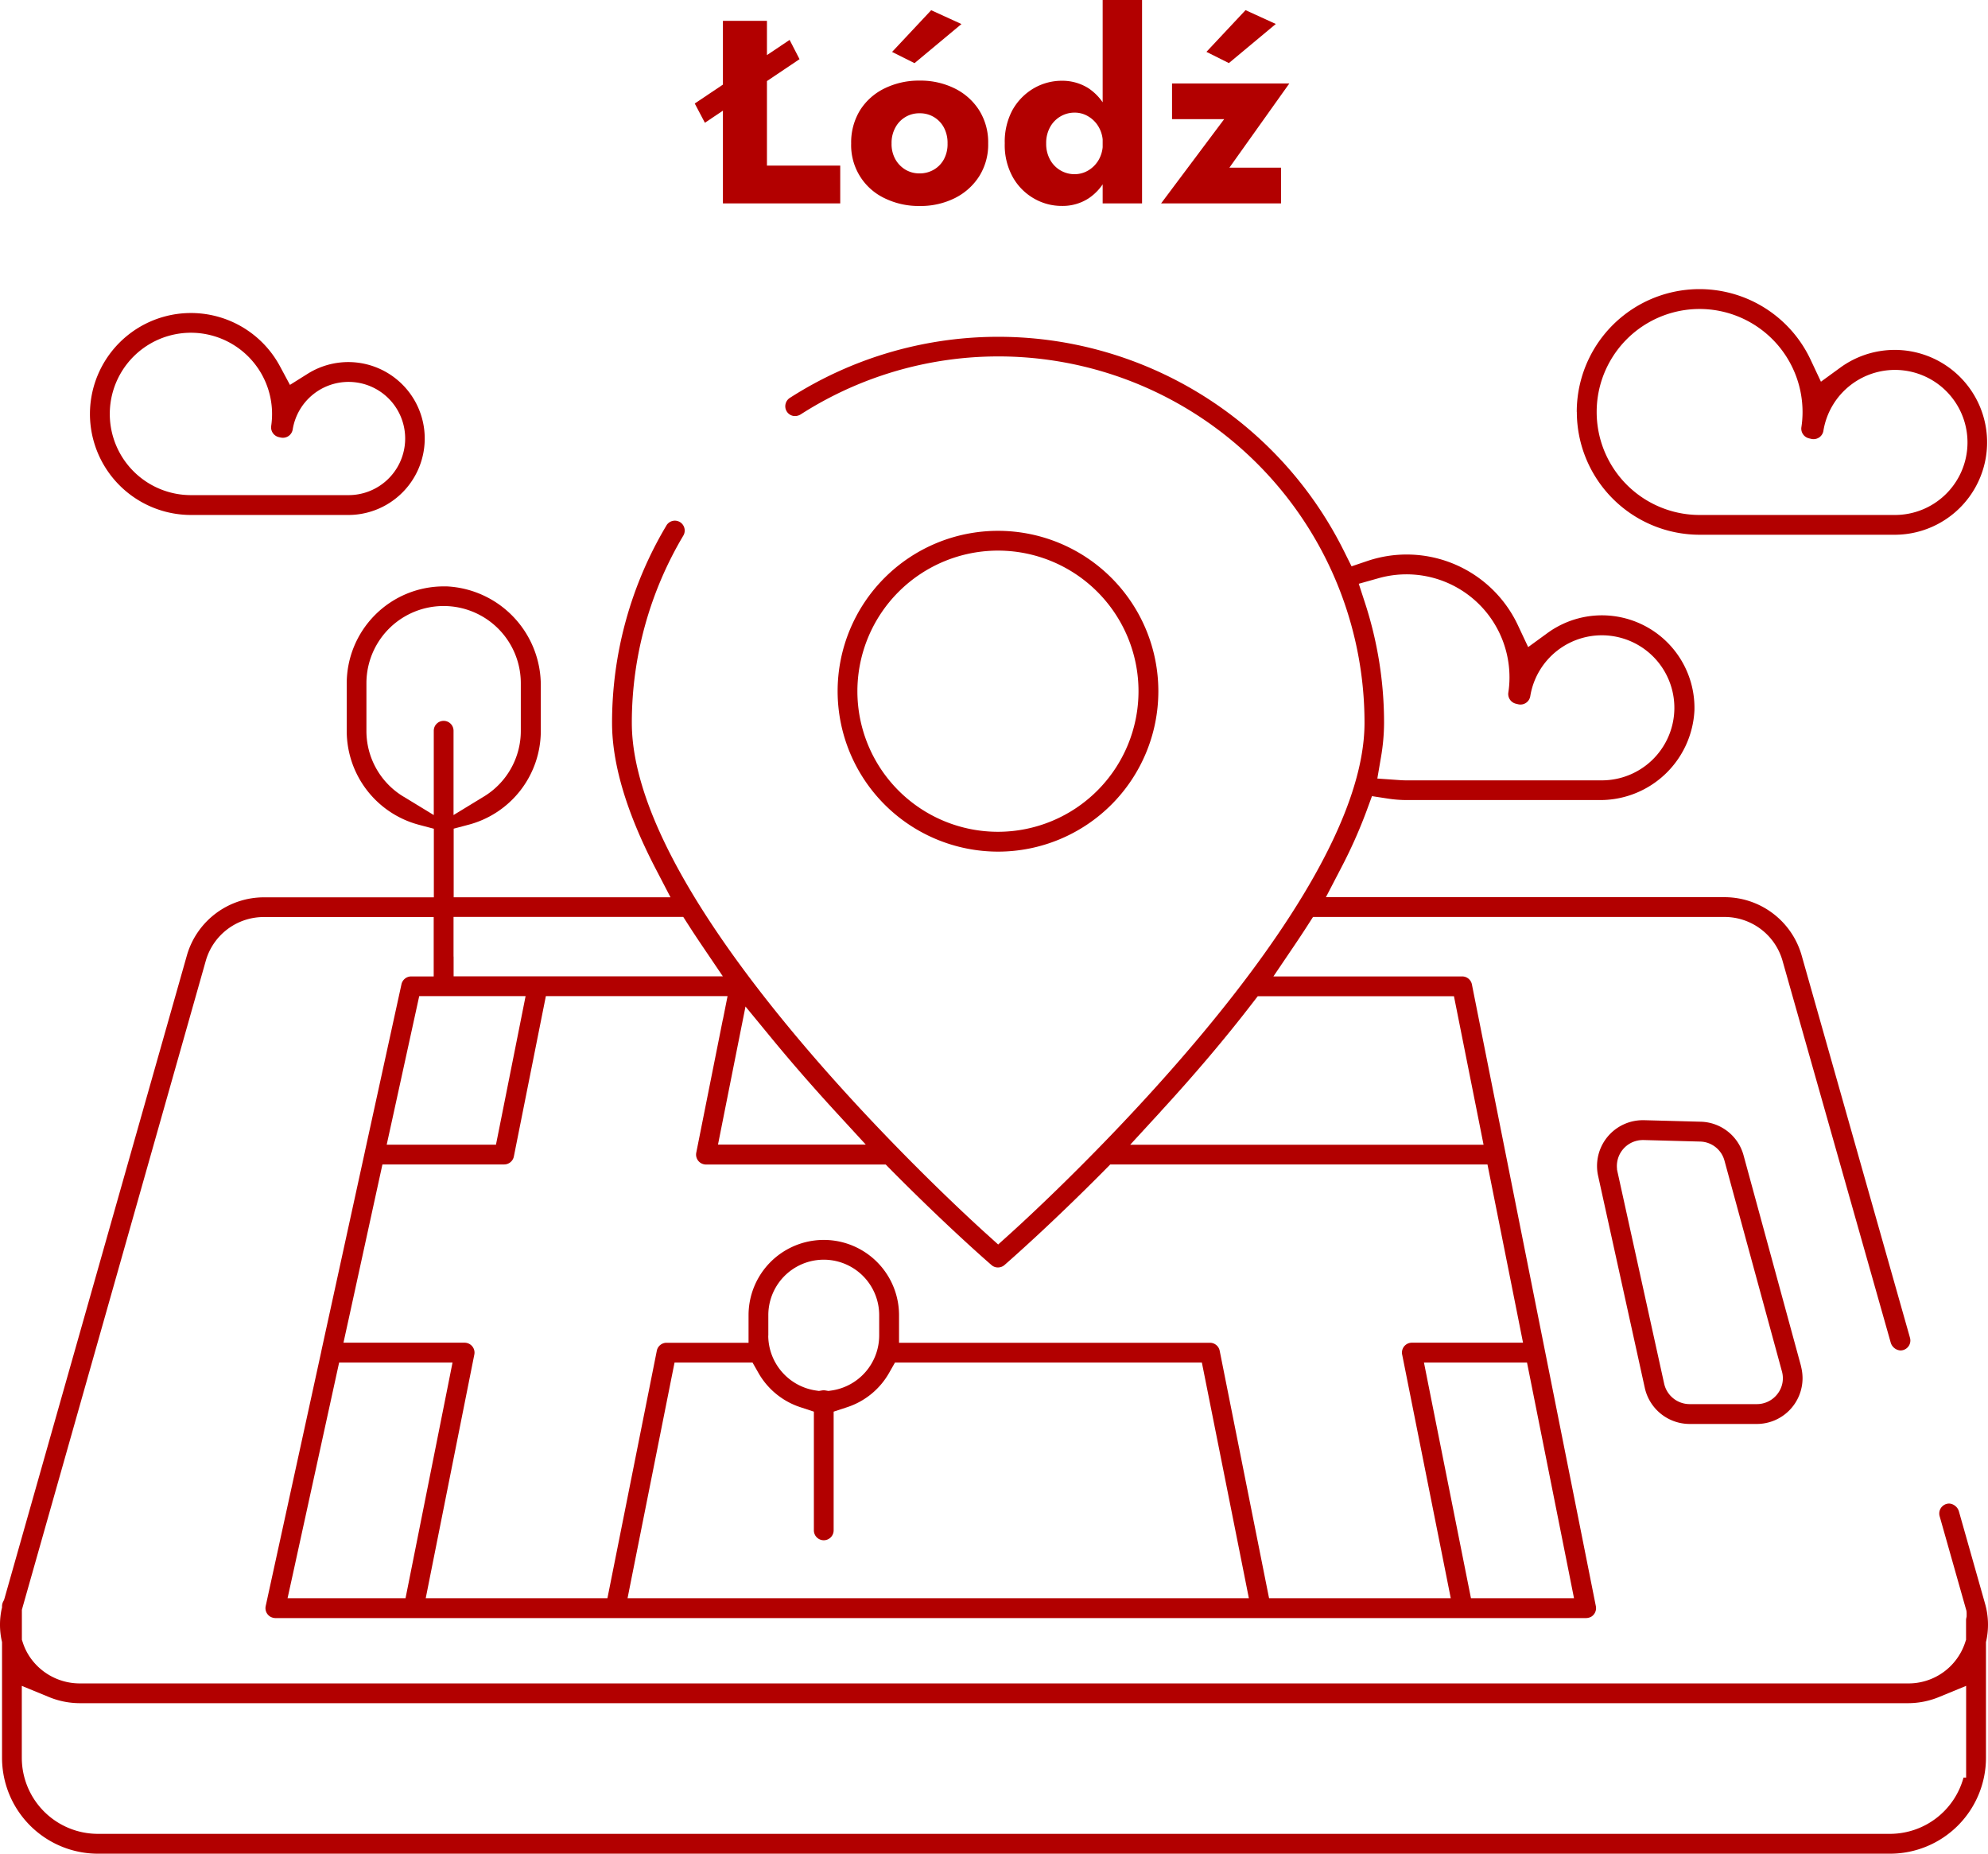 <?xml version="1.0" encoding="UTF-8"?>
<svg xmlns="http://www.w3.org/2000/svg" width="274.531" height="255.93" viewBox="0 0 274.531 255.93">
  <g id="Łódź" transform="translate(0.011)">
    <g id="Group_19238" data-name="Group 19238">
      <g id="Group_19236" data-name="Group 19236">
        <path id="Path_20201" data-name="Path 20201" d="M73.62,160.22a4.1,4.1,0,0,1-4.02,3.3H54.99l-4.18,19.14H64.15a4.1,4.1,0,0,1,4.1,4.1,4.255,4.255,0,0,1-.08.8l-6.06,30.37H81.63l6.38-31.97a4.1,4.1,0,0,1,4.02-3.3h8.6v-1.08a13.12,13.12,0,0,1,26.24,0h0v1.08h40.21a4.093,4.093,0,0,1,4.02,3.3l6.38,31.97H197l-6.06-30.37a4.1,4.1,0,0,1,3.22-4.82,4.255,4.255,0,0,1,.8-.08h12.02l-3.82-19.14H154.45c-7.49,7.56-13.25,12.6-13.95,13.21a4.1,4.1,0,0,1-5.38,0c-.7-.61-6.46-5.65-13.95-13.21H97.49a4.1,4.1,0,0,1-4.1-4.1,4.255,4.255,0,0,1,.08-.8l3.66-18.34H77.62l-3.98,19.94Z" fill="none"></path>
        <path id="Path_20202" data-name="Path 20202" d="M102.48,155.31h10.85c-2.91-3.17-5.9-6.58-8.83-10.14Z" fill="none"></path>
        <path id="Path_20203" data-name="Path 20203" d="M201.52,155.31l-3-15.04h-23.5c-4.12,5.34-8.51,10.43-12.74,15.04Z" fill="none"></path>
        <path id="Path_20204" data-name="Path 20204" d="M199.95,190.86l5.4,27.07H214l-5.4-27.07h-8.65Z" fill="none"></path>
        <path id="Path_20205" data-name="Path 20205" d="M60.07,140.27l-3.29,15.04h9.45l3-15.04H60.07Z" fill="none"></path>
        <path id="Path_20206" data-name="Path 20206" d="M74.23,132.07H94.64q-.93-1.365-1.8-2.73H65.35v2.73h8.89Z" fill="none"></path>
        <path id="Path_20207" data-name="Path 20207" d="M17.87,57.15a8.491,8.491,0,0,0,8.48,8.48H48.12a5.09,5.09,0,1,0-5.01-5.91,4.1,4.1,0,0,1-4.7,3.4,2.381,2.381,0,0,1-.26-.05l-.26-.06a4.1,4.1,0,0,1-3.15-4.6,8.9,8.9,0,0,0,.09-1.26,8.475,8.475,0,0,0-16.95,0h0Z" fill="none"></path>
        <path id="Path_20208" data-name="Path 20208" d="M223.21,56.88a11.487,11.487,0,0,0,11.48,11.48h26.97a7.285,7.285,0,1,0-7.18-8.45,4.1,4.1,0,0,1-4.7,3.4,2.381,2.381,0,0,1-.26-.05l-.33-.08a4.1,4.1,0,0,1-3.15-4.6,12.047,12.047,0,0,0,.13-1.7,11.48,11.48,0,1,0-22.96,0h0Z" fill="none"></path>
        <path id="Path_20209" data-name="Path 20209" d="M65.35,100.9v6.77a7.94,7.94,0,0,0,3.83-6.77V94.34a7.93,7.93,0,0,0-15.86,0v6.56a7.918,7.918,0,0,0,3.83,6.77V100.9a4.1,4.1,0,0,1,8.2,0Z" fill="none"></path>
        <path id="Path_20210" data-name="Path 20210" d="M113.05,189.28a4,4,0,0,1,1.38,0,4.938,4.938,0,0,0,4.23-4.87v-2.83a4.92,4.92,0,1,0-9.84-.14v2.97a4.93,4.93,0,0,0,4.23,4.87Z" fill="none"></path>
        <path id="Path_20211" data-name="Path 20211" d="M125.17,190.86a13.158,13.158,0,0,1-7.33,6.02V211.3a4.1,4.1,0,1,1-8.2,0V196.88a13.224,13.224,0,0,1-7.33-6.02H95.38l-5.4,27.07h79.13l-5.4-27.07H125.17Z" fill="none"></path>
        <path id="Path_20212" data-name="Path 20212" d="M193.85,99.81a29.729,29.729,0,0,1-.46,5.16c.27.02.55.03.83.03H221.2a7.285,7.285,0,1,0-7.18-8.45,4.1,4.1,0,0,1-4.7,3.4,2.381,2.381,0,0,1-.26-.05l-.33-.08a4.1,4.1,0,0,1-3.15-4.6,12.047,12.047,0,0,0,.13-1.7,11.478,11.478,0,0,0-11.5-11.48,11.208,11.208,0,0,0-3.1.43,56.1,56.1,0,0,1,2.75,17.34Z" fill="none"></path>
        <path id="Path_20213" data-name="Path 20213" d="M49.01,190.86l-5.92,27.07H53.73l5.4-27.07H49.01Z" fill="none"></path>
        <path id="Path_20214" data-name="Path 20214" d="M235.49,160.98a.855.855,0,0,0-.8-.63l-7.81-.21h-.03a.858.858,0,0,0-.85.86.554.554,0,0,0,.02.18h0l6.45,29.29a.866.866,0,0,0,.84.67h9.28a.86.86,0,0,0,.86-.86.908.908,0,0,0-.03-.23l-7.93-29.07Z" fill="none"></path>
        <circle id="Ellipse_149" data-name="Ellipse 149" cx="16.68" cy="16.68" r="16.68" transform="translate(121.12 78.75)" fill="none"></circle>
        <path id="Path_20215" data-name="Path 20215" d="M11.07,237.89a14.1,14.1,0,0,1-5.33-1.04v5.85a7.772,7.772,0,0,0,7.77,7.77H261a7.772,7.772,0,0,0,7.77-7.77h0v-5.85a13.9,13.9,0,0,1-5.33,1.04Z" fill="none"></path>
        <path id="Path_20216" data-name="Path 20216" d="M248.7,188.61l-7.93-29.08a6.293,6.293,0,0,0-5.93-4.66l-7.81-.21h-.19a6.323,6.323,0,0,0-6.31,6.34,6.207,6.207,0,0,0,.15,1.35l6.45,29.29a6.353,6.353,0,0,0,6.18,4.96h9.28a6.323,6.323,0,0,0,6.32-6.33,6.636,6.636,0,0,0-.22-1.66h0Zm-3.25,3.84a3.581,3.581,0,0,1-2.85,1.41h-9.29a3.613,3.613,0,0,1-3.51-2.82l-6.45-29.28-.06-.29v-.1a3.592,3.592,0,0,1,3.19-3.95c.13-.01.25-.02.38-.02h.1l7.81.21a3.568,3.568,0,0,1,3.36,2.64l7.93,29.08a3.525,3.525,0,0,1-.61,3.12Z" fill="#b20000"></path>
        <path id="Path_20217" data-name="Path 20217" d="M137.8,117.58a22.145,22.145,0,1,0-22.14-22.15h0a22.171,22.171,0,0,0,22.14,22.15Zm0-41.56a19.41,19.41,0,1,1-19.41,19.41h0A19.429,19.429,0,0,1,137.8,76.02Z" fill="#b20000"></path>
        <path id="Path_20218" data-name="Path 20218" d="M217.74,56.88a16.971,16.971,0,0,0,16.95,16.95h26.97a12.76,12.76,0,1,0-7.53-23.08l-2.68,1.95-1.41-3a16.95,16.95,0,0,0-32.31,7.17h0Zm16.95-14.22a14.231,14.231,0,0,1,14.22,14.22,13.5,13.5,0,0,1-.16,2.1,1.381,1.381,0,0,0,1.05,1.54l.33.08a1.4,1.4,0,0,0,1.07-.2,1.374,1.374,0,0,0,.59-.92,10.014,10.014,0,1,1,9.88,11.62H234.7a14.22,14.22,0,1,1,0-28.44h0Z" fill="#b20000"></path>
        <path id="Path_20219" data-name="Path 20219" d="M274.24,242.69V226.72l.06-.27a10.528,10.528,0,0,0-.19-5.05l-3.59-12.67a1.514,1.514,0,0,0-1.33-1.14h-.03a1.372,1.372,0,0,0-1.37,1.37,1.5,1.5,0,0,0,.05.37l3.63,12.81.08.27.02.28v.48l-.05.25a1.068,1.068,0,0,0-.03.25v2.72l-.14.42a8.223,8.223,0,0,1-7.92,5.61H11.07a8.336,8.336,0,0,1-6.71-3.3,7.854,7.854,0,0,1-1.21-2.31l-.14-.42v-4.13l.1-.36,25.32-89.33a8.331,8.331,0,0,1,8.03-5.96H59.88v8.2H56.77a1.378,1.378,0,0,0-1.34,1.08l-5.08,23.23v.06h-.01L44.37,186.5v.03l-7.69,35.21a1.37,1.37,0,0,0,.66,1.48,1.532,1.532,0,0,0,.79.18H218.92a1.617,1.617,0,0,0,.78-.17,1.385,1.385,0,0,0,.67-1.46l-17.12-85.86a1.37,1.37,0,0,0-1.34-1.1H175.84l2.89-4.27c.62-.92,1.22-1.82,1.77-2.68l.81-1.26h56.78a8.331,8.331,0,0,1,8.03,5.96l14.95,52.75a1.514,1.514,0,0,0,1.33,1.14h.03a1.372,1.372,0,0,0,1.37-1.37,1.5,1.5,0,0,0-.05-.37l-14.99-52.89a11.073,11.073,0,0,0-10.66-7.95H183.09l2.08-4a68.064,68.064,0,0,0,3.51-7.85l.77-2.1,2.21.34a17.409,17.409,0,0,0,2.6.2H220.9a13.02,13.02,0,0,0,13.08-12.37,12.781,12.781,0,0,0-20.28-10.7l-2.68,1.95-1.41-3a16.963,16.963,0,0,0-20.73-8.91l-2.25.76-1.06-2.13a53.313,53.313,0,0,0-76.5-21.13,1.368,1.368,0,0,0-.63,1.02,1.351,1.351,0,0,0,1.21,1.49h.14a1.46,1.46,0,0,0,.76-.22A50.56,50.56,0,0,1,188.42,99.8c0,25.46-43.76,65.84-48.75,70.36l-1.84,1.66-1.84-1.66c-4.99-4.52-48.75-44.9-48.75-70.36a50.527,50.527,0,0,1,7.1-25.83,1.374,1.374,0,0,0-.19-1.68,1.352,1.352,0,0,0-1.93,0,1,1,0,0,0-.2.26,53.166,53.166,0,0,0-7.51,27.26c0,5.67,2.02,12.42,5.99,20.07l2.08,4H62.64v-9.47l2.04-.54a13.4,13.4,0,0,0,9.99-12.96V94.69A13.662,13.662,0,0,0,61.68,80.96h-.41a13.407,13.407,0,0,0-13.4,13.4v6.56a13.408,13.408,0,0,0,9.99,12.96l2.04.54v9.47H36.48a11.073,11.073,0,0,0-10.66,7.94L.63,220.62l-.08.27-.13.25a1.466,1.466,0,0,0-.15.58v.23l-.06.23a10.412,10.412,0,0,0,0,4.27l.06.27v15.97a13.249,13.249,0,0,0,13.24,13.24H261A13.249,13.249,0,0,0,274.24,242.69ZM187.62,80.6l2.74-.77a14.22,14.22,0,0,1,18.08,13.69,13.5,13.5,0,0,1-.16,2.1,1.381,1.381,0,0,0,1.05,1.54l.33.08a1.371,1.371,0,0,0,1.65-1.12,10.014,10.014,0,1,1,9.88,11.62H194.22c-.31,0-.62-.01-1.02-.04l-3.01-.21.51-2.98a28.416,28.416,0,0,0,.42-4.7,53.455,53.455,0,0,0-2.61-16.5l-.88-2.7ZM55.98,220.66H39.7l.73-3.32,5.92-27.07.47-2.15H62.48l-.65,3.27-5.4,27.07-.44,2.2Zm113.13,0H86.65l.65-3.27,5.4-27.07.44-2.2h10.77l.79,1.39a10.373,10.373,0,0,0,5.8,4.77l1.88.62v16.39a1.365,1.365,0,0,0,2.73,0V194.9l1.88-.62a10.373,10.373,0,0,0,5.8-4.77l.79-1.39h42.38l.44,2.2,5.4,27.07.65,3.27h-3.32Zm-63.02-36.25v-2.83a7.655,7.655,0,0,1,15.31-.01h0v2.84a7.688,7.688,0,0,1-6.58,7.57l-.43.06-.42-.07a1.786,1.786,0,0,0-.23-.02,1.94,1.94,0,0,0-.24.02l-.42.07-.42-.06a7.7,7.7,0,0,1-6.58-7.57Zm105.21,5.91,5.4,27.07.65,3.27H203.12l-.44-2.2-5.4-27.07-.65-3.27h14.23Zm-51.03-36.86c4.67-5.08,8.91-10.08,12.59-14.86l.82-1.06h27.09l.44,2.2,3,15.04.65,3.27h-48.8l4.21-4.58Zm-57.32-14.48,3.66,4.45c2.7,3.28,5.64,6.65,8.73,10.02l4.21,4.58H99.14l.65-3.27,2.02-10.14,1.13-5.66ZM99.8,140.8l-3.66,18.34a1.367,1.367,0,0,0,1.07,1.61,1.241,1.241,0,0,0,.27.03H122.3l.8.81c7.48,7.55,13.18,12.53,13.81,13.07a1.3,1.3,0,0,0,.9.33,1.362,1.362,0,0,0,.9-.34c.62-.54,6.32-5.52,13.8-13.07l.8-.81H205.4l.44,2.2,3.82,19.14.65,3.27H194.96a1.366,1.366,0,0,0-1.37,1.37.831.831,0,0,0,.03.27l6.06,30.37.65,3.27H175.24l-.44-2.2-6.38-31.97a1.37,1.37,0,0,0-1.34-1.1H124.14v-3.81a10.39,10.39,0,1,0-20.78,0v3.81H92.03a1.37,1.37,0,0,0-1.34,1.1l-6.38,31.97-.44,2.2H58.78l.65-3.27,6.06-30.37a1.367,1.367,0,0,0-1.07-1.61,1.241,1.241,0,0,0-.27-.03H47.42l.73-3.32,4.18-19.14.47-2.15H69.61a1.37,1.37,0,0,0,1.34-1.1l3.98-19.94.44-2.2h25.09l-.65,3.27Zm-37.18-8.74v-5.47H94.34l.81,1.26c.55.86,1.15,1.76,1.77,2.68l2.89,4.27H62.63v-2.73Zm6.62,5.47h3.33l-.65,3.27-3,15.04-.44,2.2H53.39l.73-3.32,3.29-15.04.47-2.15H69.25ZM55.73,110a10.588,10.588,0,0,1-5.14-9.11V94.33a10.66,10.66,0,1,1,21.32,0v6.56A10.609,10.609,0,0,1,66.77,110l-4.15,2.53V100.89a1.365,1.365,0,0,0-2.73,0v11.64L55.74,110ZM261.01,253.19H13.51A10.509,10.509,0,0,1,3,242.68v-9.92l3.77,1.55a11.269,11.269,0,0,0,4.29.84H263.44a11.269,11.269,0,0,0,4.29-.84l3.77-1.55v12.66h-.36A10.529,10.529,0,0,1,261,253.19Z" fill="#b20000"></path>
        <path id="Path_20220" data-name="Path 20220" d="M12.41,57.15A13.96,13.96,0,0,0,26.35,71.1H48.12A10.555,10.555,0,1,0,42.5,51.59l-2.47,1.55-1.38-2.57a13.949,13.949,0,0,0-26.24,6.59h0ZM26.35,45.94A11.218,11.218,0,0,1,37.56,57.15a11.587,11.587,0,0,1-.12,1.66,1.381,1.381,0,0,0,1.05,1.54l.26.06a1.553,1.553,0,0,0,.31.03,1.359,1.359,0,0,0,.76-.23,1.374,1.374,0,0,0,.59-.92,7.816,7.816,0,1,1,7.72,9.07H26.36a11.21,11.21,0,1,1,0-22.42h0Z" fill="#b20000"></path>
      </g>
    </g>
    <g id="Group_19247" data-name="Group 19247">
      <path id="Path_20243" data-name="Path 20243" d="M95.93,14.29l13.1-8.78,1.37,2.66L97.33,16.95l-1.4-2.66ZM105.9,2.88V22.86h10.12v5.22H99.82V2.88h6.08Z" fill="#b20000"></path>
      <path id="Path_20244" data-name="Path 20244" d="M118.75,15.23a8.256,8.256,0,0,1,3.38-3.02,10.717,10.717,0,0,1,4.86-1.08,10.6,10.6,0,0,1,4.84,1.08,8.391,8.391,0,0,1,3.38,3.02,8.3,8.3,0,0,1,1.24,4.57,8.2,8.2,0,0,1-1.24,4.54,8.449,8.449,0,0,1-3.38,3.02,10.6,10.6,0,0,1-4.84,1.08,10.717,10.717,0,0,1-4.86-1.08,8.086,8.086,0,0,1-4.6-7.56,8.481,8.481,0,0,1,1.22-4.57Zm4.9,6.79a3.893,3.893,0,0,0,1.4,1.42,3.741,3.741,0,0,0,1.94.5,3.829,3.829,0,0,0,1.93-.5,3.675,3.675,0,0,0,1.4-1.42,4.38,4.38,0,0,0,.52-2.21,4.484,4.484,0,0,0-.52-2.23,3.711,3.711,0,0,0-3.33-1.94,3.712,3.712,0,0,0-3.34,1.94,4.385,4.385,0,0,0-.54,2.23,4.283,4.283,0,0,0,.54,2.21Zm2.63-13.3-3.1-1.55,5.4-5.76,4.18,1.91-6.48,5.4Z" fill="#b20000"></path>
      <path id="Path_20245" data-name="Path 20245" d="M139.87,15.08a7.963,7.963,0,0,1,2.93-2.92,7.714,7.714,0,0,1,3.82-1.01,6.757,6.757,0,0,1,3.69,1.04,7.284,7.284,0,0,1,2.54,2.97,10.558,10.558,0,0,1,.94,4.63,10.389,10.389,0,0,1-.94,4.61,7.145,7.145,0,0,1-2.54,2.99,6.581,6.581,0,0,1-3.69,1.04,7.6,7.6,0,0,1-3.82-1.01,7.773,7.773,0,0,1-2.93-2.93,9.065,9.065,0,0,1-1.13-4.7,9.239,9.239,0,0,1,1.13-4.72ZM145,22.05a3.838,3.838,0,0,0,3.42,2,3.7,3.7,0,0,0,1.82-.5,4.083,4.083,0,0,0,1.46-1.46,4.4,4.4,0,0,0,.58-2.29,4.307,4.307,0,0,0-.58-2.29,4.006,4.006,0,0,0-1.46-1.46,3.571,3.571,0,0,0-1.82-.5,3.838,3.838,0,0,0-3.42,2,4.514,4.514,0,0,0-.54,2.25A4.514,4.514,0,0,0,145,22.05ZM157.7,0V28.08h-5.44V0Z" fill="#b20000"></path>
      <path id="Path_20246" data-name="Path 20246" d="M161.84,16.45V11.52h16.2l-8.28,11.63h7.13v4.93H160.33l8.71-11.63h-7.2Zm7.85-7.74-3.1-1.55,5.4-5.76,4.18,1.91-6.48,5.4Z" fill="#b20000"></path>
    </g>
  </g>
</svg>
